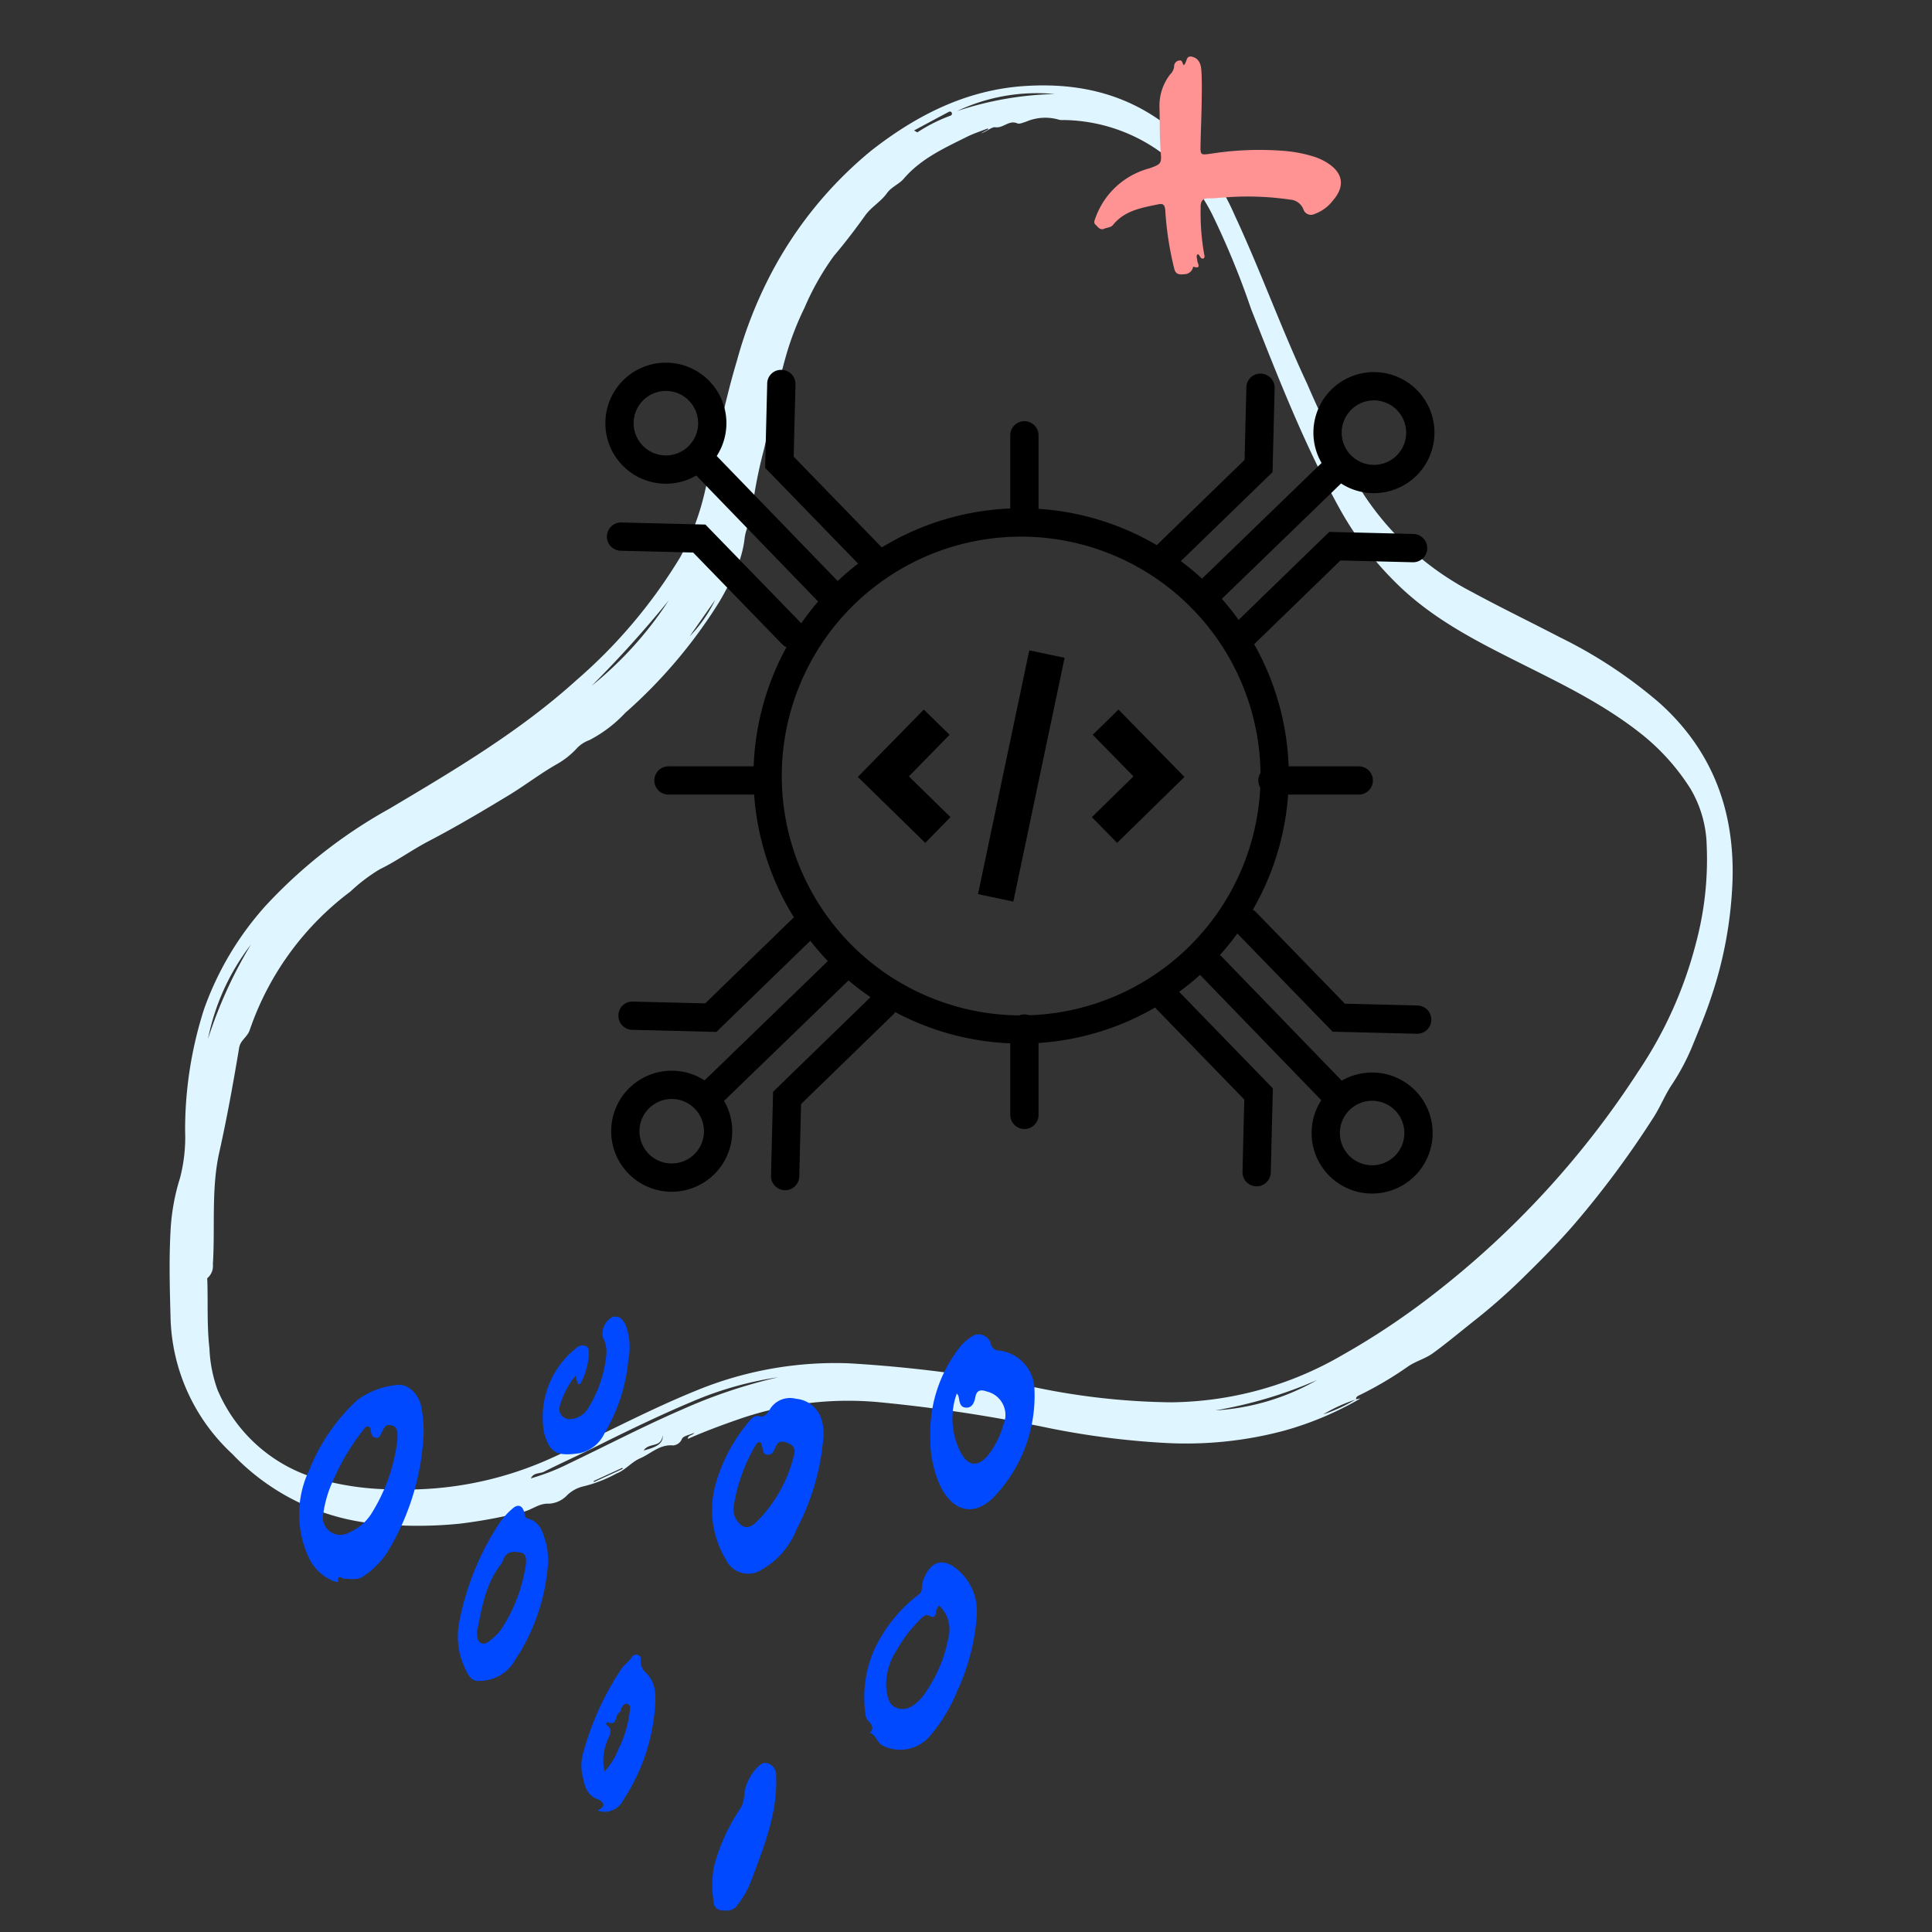 <?xml version="1.0" encoding="UTF-8"?> <svg xmlns="http://www.w3.org/2000/svg" xmlns:xlink="http://www.w3.org/1999/xlink" width="205" height="205" viewBox="0 0 205 205"><rect x="0" y="0" width="205" height="205" fill="#333333" stroke="none"/><defs><style>.a{fill:none;}.b{clip-path:url(#a);}.c{fill:#dff5ff;}.d{fill:#ff9393;}.e{fill:#0049ff;}</style><clipPath id="a"><rect class="a" width="205" height="205" transform="translate(1683.215 295.704)"></rect></clipPath></defs><g transform="translate(-1683.215 -295.704)"><g class="b"><path class="c" d="M1827.087,444.179l.492-.091a34.378,34.378,0,0,1-8.129,3.428,40.357,40.357,0,0,1-12.508,1.3,85.932,85.932,0,0,1-12.43-1.585,165.058,165.058,0,0,0-18.131-2.753,35.39,35.39,0,0,0-14.654,1.772c-1.852.643-3.7,1.322-5.532,2.132.039-.455.458-.3.69-.651-.534.246-1.14.316-1.312.652a1.094,1.094,0,0,1-.954.691c-1.415-.129-2.343.881-3.48,1.367-.9.385-1.553,1.241-2.5,1.61a14.35,14.35,0,0,1-3.624,1.392,3.646,3.646,0,0,0-1.728,1.024,2.856,2.856,0,0,1-1.826.788c-1.042-.055-1.762.628-2.675.853a54.024,54.024,0,0,1-6.793,1.271,44.828,44.828,0,0,1-9.913-.108,24.108,24.108,0,0,1-14.221-7.295,20.4,20.4,0,0,1-6.55-14.545c-.082-3.037-.166-6.075,0-9.088a22.546,22.546,0,0,1,1.007-5.644,17.17,17.17,0,0,0,.541-5,41.786,41.786,0,0,1,2.014-12.93,32.741,32.741,0,0,1,6.54-10.97,52.746,52.746,0,0,1,13.089-10.264c6.9-4.1,13.813-8.181,19.835-13.62a54.61,54.61,0,0,0,11.064-13.1,27.826,27.826,0,0,0,2.689-7.3c1.126-4.511,1.99-9.105,3.323-13.548a45.963,45.963,0,0,1,3.612-9.215,42.277,42.277,0,0,1,10.644-13.071c4.784-3.741,10.059-6.443,16.281-6.849,5.923-.388,11.477.9,16.293,5.191a25.688,25.688,0,0,1,5.993,8.539c2.748,5.894,4.938,12.023,7.7,17.912a95.925,95.925,0,0,0,6.019,11.757,30.733,30.733,0,0,0,11.461,10.294c3.078,1.668,6.218,3.186,9.32,4.8a49.687,49.687,0,0,1,10.529,6.935c5.631,5.035,8,11.4,7.788,18.8a43.281,43.281,0,0,1-2.281,12.5c-.566,1.706-1.251,3.347-1.923,4.99a23.657,23.657,0,0,1-2.251,4.267c-.711,1.063-1.193,2.293-1.89,3.39a100.859,100.859,0,0,1-8.342,11.273c-1.817,2.118-3.788,4.083-5.768,6.021a62.789,62.789,0,0,1-5.005,4.384c-1.437,1.139-2.854,2.329-4.337,3.408-.8.578-1.8.834-2.63,1.4a37.632,37.632,0,0,1-5.18,3.059c-.182.084-.358.188-.353.446a16.3,16.3,0,0,0-3.47,1.583A16.827,16.827,0,0,0,1827.087,444.179ZM1788.1,309.435c-.027-.036-.056-.067-.083-.1-.764.3-1.551.554-2.284.925-2.388,1.193-4.816,2.292-6.64,4.424-.477.56-1.293.848-1.769,1.52-.653.917-1.645,1.436-2.324,2.388-1.046,1.464-2.15,2.91-3.312,4.278a28.342,28.342,0,0,0-3.122,5.522,30.712,30.712,0,0,0-1.9,4.892c-.491,1.713-.913,3.461-1.315,5.21s-.718,3.481-1.153,5.193a49.017,49.017,0,0,0-1.182,6.136c-.127,1.037-.621,1.888-.781,2.91a11.269,11.269,0,0,1-.6,2.6,31.179,31.179,0,0,1-2.107,4.246,53.071,53.071,0,0,1-9.978,11.775,14.1,14.1,0,0,1-3.779,2.874,3.511,3.511,0,0,0-1.278.8,8.636,8.636,0,0,1-2.241,1.787c-1.751,1-3.348,2.239-5.076,3.286-2.8,1.694-5.6,3.357-8.5,4.868-1.759.918-3.366,2.1-5.159,2.969a18.069,18.069,0,0,0-3.111,2.358,30.813,30.813,0,0,0-10.686,14.682c-.254.782-.991,1.076-1.129,1.9-.622,3.727-1.291,7.441-2.112,11.116-.863,3.864-.425,7.9-.676,11.848a1.7,1.7,0,0,1-.574,1.472c-.055.067-.011.229-.012.349.071,2.369-.051,4.733.221,7.106a14.66,14.66,0,0,0,.856,4.4,16.526,16.526,0,0,0,10.653,9.453,30.02,30.02,0,0,0,8.275,1.117,37.257,37.257,0,0,0,16.414-3.28c5.156-2.325,10.124-5.039,15.374-7.171a38.8,38.8,0,0,1,16.237-2.929,141.835,141.835,0,0,1,20.3,2.656,74.362,74.362,0,0,0,13.916,1.486,36.808,36.808,0,0,0,18.19-5.016,79.2,79.2,0,0,0,9.728-6.494,95.574,95.574,0,0,0,21.671-23.6,43.869,43.869,0,0,0,6.128-13.656,34.327,34.327,0,0,0,1.127-10.382,12.371,12.371,0,0,0-1.719-5.957,23.338,23.338,0,0,0-5.247-5.839c-4.171-3.3-8.868-5.5-13.509-7.839-4.55-2.29-9.046-4.642-12.78-8.455a34.328,34.328,0,0,1-5.522-7.285c-3.849-6.877-6.692-14.208-9.576-21.518a86.824,86.824,0,0,0-4.145-10.068,19.685,19.685,0,0,0-4.4-5.73,17.941,17.941,0,0,0-11.466-4.223.992.992,0,0,1-.343-.028,5.161,5.161,0,0,0-3.537.216c-.3.082-.659.269-.907.165-.894-.383-1.462.531-2.336.414-.386-.051-.971.506-1.535.651.278-.145.539-.292.8-.441ZM1765.745,441.85a36.608,36.608,0,0,0-9.064,2.566c-3.478,1.462-6.876,3.106-10.25,4.793-1.822.909-3.683,1.741-5.5,2.66-.442.222-1.084.062-1.389.7a22.808,22.808,0,0,0,4-1.556c4.041-1.931,8.012-4.006,12.127-5.784a55.07,55.07,0,0,1,10.077-3.376Zm19.016-134.357a35.155,35.155,0,0,1,10.365-1.81,19.753,19.753,0,0,0-10.364,1.809Zm-38.769,60.984a38.891,38.891,0,0,0,8.176-9.056,120.256,120.256,0,0,1-8.175,9.056Zm-36.152,27.451a24.18,24.18,0,0,0-4.558,10.019,47.277,47.277,0,0,1,4.56-10.02Zm113.123,46.211a46.219,46.219,0,0,1-10.8,3.22,24.644,24.644,0,0,0,10.8-3.221ZM1780.2,309.55c.261.141.337.207.363.192a17.105,17.105,0,0,1,3.493-1.761.213.213,0,0,0,.163-.252l0-.009v-.01c-.062-.2-.223-.192-.348-.127C1782.679,308.216,1781.5,308.85,1780.2,309.55Zm-23.8,53.668a14.677,14.677,0,0,0,2.7-3.86l-2.7,3.856Zm-4.875,86.385c1.493-.366,2.083-.8,1.995-1.606-.122,1.374-1.434.741-2,1.6Zm-2.239,1.957-.031-.112-3.058,1.408.048.1Z"></path><path class="d" d="M1808.815,302.62c.38-.278.188-1.041.863-.9.824.178.981.894,1.019,1.565.062,1.134.041,2.277.023,3.414-.022,1.449-.089,2.893-.118,4.341-.022,1.145-.014,1.13,1.161.963a33.155,33.155,0,0,1,7.56-.3,14.474,14.474,0,0,1,3.262.608,6.009,6.009,0,0,1,1.733.854c1.463,1.058,1.534,2.4.367,3.77a4.317,4.317,0,0,1-1.994,1.478.848.848,0,0,1-1.133-.388.9.9,0,0,1-.055-.142,1.619,1.619,0,0,0-1.425-1,30.759,30.759,0,0,0-7-.223c-.519.02-1.044.107-1.559.087-.763-.028-.927.365-.907,1.025a25.15,25.15,0,0,0,.368,4.87c.04.168.119.362-.087.5-.346.049-.342-.389-.59-.475-.218.231-.048.439-.054.639-.014.309.549.99-.433.694a.948.948,0,0,1-.96.8c-.481.056-.87.025-1.026-.512a34.26,34.26,0,0,1-.971-6.286c-.063-.631-.269-.722-.79-.609-1.752.364-3.532.659-4.756,2.179-.227.282-.614.264-.922.4-.468.2-.667-.194-.928-.423s-.083-.493,0-.757a8.354,8.354,0,0,1,5.7-5.223c1.377-.483,1.305-.524,1.193-2.044-.107-1.5-.069-3.008-.112-4.512a5.384,5.384,0,0,1,1.142-3.422,1.377,1.377,0,0,0,.414-.8.619.619,0,0,1,.52-.664C1808.693,302.026,1808.663,302.456,1808.815,302.62Z"></path><path class="e" d="M1728.166,447.732a26.412,26.412,0,0,1-3.891,12.742,9.01,9.01,0,0,1-2.543,2.511c-.609.43-1.307.207-1.971.244-.2.01-.8-.572-.665.3.006.054-.335.007-.5-.067a4.9,4.9,0,0,1-2.531-2.307,10.865,10.865,0,0,1,0-9.55,20.275,20.275,0,0,1,5.1-7.378,8.4,8.4,0,0,1,4.047-1.551c1.182-.254,2.374.862,2.682,2.2A14.336,14.336,0,0,1,1728.166,447.732Zm-2.786.739c0-.743.115-1.306-.584-1.513-.729-.214-.865.343-1.109.807-.114.229-.22.549-.572.506s-.489-.32-.539-.652c-.031-.2,0-.474-.26-.542-.3-.081-.418.187-.573.373a23.5,23.5,0,0,0-3.118,5.211,12.21,12.21,0,0,0-1.1,3.606,1.859,1.859,0,0,0,2.765,2.036,5.232,5.232,0,0,0,2.3-1.938,18.838,18.838,0,0,0,2.792-7.893Z"></path><path class="e" d="M1781.931,448.265a14.694,14.694,0,0,1,2.822-9.207,5.3,5.3,0,0,1,1.5-1.488,1.317,1.317,0,0,1,2.086.709.884.884,0,0,0,.875.726,4.246,4.246,0,0,1,3.759,3.979,15.552,15.552,0,0,1-4.17,11.427c-2.15,2.307-4.5,1.756-5.858-1.126A11.831,11.831,0,0,1,1781.931,448.265Zm2.806-4.7a7.856,7.856,0,0,0,.437,6.294c.784,1.456,1.831,1.524,2.9.237a9.216,9.216,0,0,0,1.6-3.2,2.561,2.561,0,0,0-1.285-3.387,2.624,2.624,0,0,0-.482-.161c-.687-.251-1.072-.088-1.2.6-.114.594-.335,1.145-.988,1.116-.729-.031-.675-.753-.817-1.269a1.7,1.7,0,0,0-.164-.222Z"></path><path class="e" d="M1770.545,448.617a25.092,25.092,0,0,1-2.782,9.3,8.525,8.525,0,0,1-3.626,4.281,2.625,2.625,0,0,1-3.661-.606h0a2.654,2.654,0,0,1-.25-.431,10.129,10.129,0,0,1-1.066-8.011,17.657,17.657,0,0,1,3.582-6.677c.261-.3.594-.6.923-.513.709.2.979-.309,1.231-.7a2.5,2.5,0,0,1,2.789-1.133,3.106,3.106,0,0,1,2.677,2.113A5.193,5.193,0,0,1,1770.545,448.617Zm-9.5,7.064a2.121,2.121,0,0,0,.995,1.964c.718.343,1.285-.285,1.743-.76a14.906,14.906,0,0,0,3.711-6.91c.169-.679-.251-1.011-.845-1.211-.562-.19-.928-.088-1.16.516-.145.387-.353.855-.9.777-.472-.067-.377-.563-.513-.875-.067-.159-.012-.4-.248-.441-.207-.034-.353.142-.43.3a18.1,18.1,0,0,0-2.352,6.645Z"></path><path class="e" d="M1786.862,467.033a22.77,22.77,0,0,1-2.09,8.126,17.383,17.383,0,0,1-2.995,4.875,4.153,4.153,0,0,1-4.932.879c-.584-.343-.687-1.1-1.323-1.357.739-.8-.377-1.145-.444-1.751a12.48,12.48,0,0,1,.97-7.2,15.678,15.678,0,0,1,4.665-5.723.753.753,0,0,0,.309-.618,3.69,3.69,0,0,1,.22-1.075c.794-1.914,2.12-2.226,3.671-.852A5.771,5.771,0,0,1,1786.862,467.033Zm-4.005-.964a1.325,1.325,0,0,0-.344.828c-.061.3-.278.475-.525.329-.611-.362-.907.075-1.242.418a13.914,13.914,0,0,0-2.33,3.074,6.712,6.712,0,0,0-1.178,3.983c.115.933.2,1.954,1.229,2.263,1.058.315,1.859-.377,2.551-1.116.042-.045.068-.1.109-.149a15.066,15.066,0,0,0,2.731-6.273,3.415,3.415,0,0,0-1-3.357Z"></path><path class="e" d="M1741.377,461.45a21.4,21.4,0,0,1-2.871,9.385c-.217.373-.478.715-.687,1.086a4.306,4.306,0,0,1-3.911,2.135c-.573.013-.89-.438-1.145-.916a7.9,7.9,0,0,1-.791-5.456,29.169,29.169,0,0,1,4.279-10.434,8.031,8.031,0,0,1,1.364-1.488c.563-.5,1.041-.316,1.231.431.064.254.048.552.4.647,1.421.391,1.611,1.676,1.964,2.806A9.831,9.831,0,0,1,1741.377,461.45Zm-7.554,7.349c.038.472-.038,1.014.441,1.249.448.221.808-.18,1.145-.434a4.936,4.936,0,0,0,1.163-1.306,16.887,16.887,0,0,0,2.416-6.428c.093-.587.1-1.313-.474-1.425-.611-.115-1.489-.258-1.86.654a3.222,3.222,0,0,1-.4.726c-1.56,2.065-1.916,4.541-2.428,6.964Z"></path><path class="e" d="M1746.62,487.809c1.011-.475.6-.964.011-1.188-1.34-.51-1.425-1.745-1.669-2.812a4.885,4.885,0,0,1,.156-2.189,30.354,30.354,0,0,1,4.033-8.834c.288-.457.8-.749,1.089-1.235a.532.532,0,0,1,.641-.25.467.467,0,0,1,.319.572,1.621,1.621,0,0,0,.591,1.368c1.116,1.1,1.011,2.575.9,3.922a20.732,20.732,0,0,1-3.338,9.53A2.176,2.176,0,0,1,1746.62,487.809Zm.736-4.142a6.958,6.958,0,0,0,1.418-2.23,12.31,12.31,0,0,0,1.283-4.332c.035-.25.021-.519-.278-.607s-.44.155-.572.349-.126.5-.275.572c-.495.24-.159,1.463-1.221,1.03-.136-.054-.262.19-.1.309.706.522.254,1.092.064,1.618a5.3,5.3,0,0,0-.317,3.291Z"></path><path class="e" d="M1744.527,442.55c-.071-.251-.145-.5-.251-.869a9.238,9.238,0,0,0-1.675,3.223,1.086,1.086,0,0,0,.747,1.34,1.1,1.1,0,0,0,.427.033,2.326,2.326,0,0,0,1.825-1.119,13.1,13.1,0,0,0,1.931-5.537,3.249,3.249,0,0,0-.344-2,2.009,2.009,0,0,1,.971-2.15c.814-.261,1.2.326,1.479.915a6.874,6.874,0,0,1,.243,3.644,18.124,18.124,0,0,1-2.477,7.657,3.819,3.819,0,0,1-2.673,2.212c-2.269.326-3.2.088-3.789-2.192a9.34,9.34,0,0,1,3.433-8.973.941.941,0,0,1,.94-.229c.421.162.359.549.373.865a7.223,7.223,0,0,1-.916,3.205A2.241,2.241,0,0,1,1744.527,442.55Z"></path><path class="e" d="M1760.225,498.423c-.726.061-1.26-.228-1.289-.915a11.2,11.2,0,0,1,.027-3.708,20.326,20.326,0,0,1,2.792-6.18c.559-.835.333-1.757.686-2.593a5.344,5.344,0,0,1,1.188-1.846c.354-.335.729-.587,1.233-.3a1.257,1.257,0,0,1,.7,1.224c.183,4.092-1.364,7.736-2.745,11.434a9.694,9.694,0,0,1-1.3,2.222A1.339,1.339,0,0,1,1760.225,498.423Z"></path><path d="M1806.588,356.526a1.5,1.5,0,0,1-1.045-2.577l9.732-9.449.191-7.687A1.476,1.476,0,0,1,1817,335.35a1.5,1.5,0,0,1,1.463,1.537l-.222,8.912-10.611,10.3A1.494,1.494,0,0,1,1806.588,356.526Z"></path><path d="M1814.89,364.827a1.5,1.5,0,0,1-1.045-2.577l10.416-10.107,8.93.221a1.5,1.5,0,0,1-.075,3l-7.67-.19-9.511,9.23A1.5,1.5,0,0,1,1814.89,364.827Z"></path><path d="M1810.756,360.693a1.5,1.5,0,0,1-1.043-2.579l14.3-13.837a1.5,1.5,0,0,1,2.086,2.157L1811.8,360.271A1.5,1.5,0,0,1,1810.756,360.693Z"></path><path d="M1829,348.031a6.422,6.422,0,1,1,6.422-6.422A6.429,6.429,0,0,1,1829,348.031Zm0-9.844a3.422,3.422,0,1,0,3.422,3.422A3.426,3.426,0,0,0,1829,338.187Z"></path><path d="M1833.568,405.394h-.038l-8.912-.221-10.3-10.61a1.5,1.5,0,0,1,2.152-2.09l9.449,9.731,7.688.191a1.5,1.5,0,0,1-.037,3Z"></path><path d="M1816.554,421.582h-.038a1.5,1.5,0,0,1-1.463-1.536l.19-7.671-9.229-9.512a1.5,1.5,0,1,1,2.152-2.089l10.109,10.417-.222,8.929A1.5,1.5,0,0,1,1816.554,421.582Z"></path><path d="M1825.061,413.489a1.492,1.492,0,0,1-1.078-.457l-13.837-14.3a1.5,1.5,0,0,1,2.156-2.086l13.837,14.3a1.5,1.5,0,0,1-1.078,2.543Z"></path><path d="M1828.808,422.349a6.422,6.422,0,1,1,6.422-6.422A6.429,6.429,0,0,1,1828.808,422.349Zm0-9.844a3.422,3.422,0,1,0,3.422,3.422A3.426,3.426,0,0,0,1828.808,412.505Z"></path><path d="M1767.288,364.519a1.5,1.5,0,0,1-1.076-.455l-9.446-9.73-7.688-.191a1.5,1.5,0,1,1,.074-3l8.913.221,10.3,10.609a1.5,1.5,0,0,1-1.076,2.545Z"></path><path d="M1775.589,356.218a1.49,1.49,0,0,1-1.076-.456l-10.113-10.42.221-8.929a1.466,1.466,0,0,1,1.537-1.463,1.5,1.5,0,0,1,1.463,1.537l-.19,7.67,9.234,9.516a1.5,1.5,0,0,1-1.076,2.545Z"></path><path d="M1771.456,360.351a1.5,1.5,0,0,1-1.078-.457l-13.837-14.305a1.5,1.5,0,1,1,2.156-2.085l13.837,14.3a1.5,1.5,0,0,1-1.078,2.543Z"></path><path d="M1753.871,347.03a6.422,6.422,0,1,1,6.422-6.422A6.429,6.429,0,0,1,1753.871,347.03Zm0-9.844a3.422,3.422,0,1,0,3.422,3.422A3.426,3.426,0,0,0,1753.871,337.186Z"></path><path d="M1766.525,421.995h-.039a1.5,1.5,0,0,1-1.462-1.536l.221-8.912,10.611-10.3a1.5,1.5,0,1,1,2.089,2.153l-9.731,9.449-.19,7.688A1.5,1.5,0,0,1,1766.525,421.995Z"></path><path d="M1759.228,405.2l-8.931-.222a1.5,1.5,0,0,1-1.463-1.537,1.477,1.477,0,0,1,1.537-1.462l7.671.191,9.512-9.231a1.5,1.5,0,0,1,2.09,2.153Z"></path><path d="M1758.429,413.489a1.5,1.5,0,0,1-1.043-2.578l14.3-13.838a1.5,1.5,0,1,1,2.085,2.157l-14.3,13.837A1.493,1.493,0,0,1,1758.429,413.489Z"></path><path d="M1754.489,422.158a6.422,6.422,0,1,1,6.422-6.423A6.43,6.43,0,0,1,1754.489,422.158Zm0-9.844a3.422,3.422,0,1,0,3.422,3.421A3.426,3.426,0,0,0,1754.489,412.314Z"></path><path d="M1791.567,406.435a28.4,28.4,0,1,1,28.4-28.395A28.427,28.427,0,0,1,1791.567,406.435Zm0-53.79a25.4,25.4,0,1,0,25.4,25.4A25.424,25.424,0,0,0,1791.567,352.645Z"></path><path d="M1791.912,352.551a1.5,1.5,0,0,1-1.5-1.5v-9.156a1.5,1.5,0,0,1,3,0v9.156A1.5,1.5,0,0,1,1791.912,352.551Z"></path><path d="M1827.391,380.018h-9.157a1.5,1.5,0,0,1,0-3h9.157a1.5,1.5,0,0,1,0,3Z"></path><path d="M1791.912,415.5a1.5,1.5,0,0,1-1.5-1.5v-9.157a1.5,1.5,0,0,1,3,0V414A1.5,1.5,0,0,1,1791.912,415.5Z"></path><path d="M1764.444,380.018h-10.3a1.5,1.5,0,0,1,0-3h10.3a1.5,1.5,0,0,1,0,3Z"></path><path d="M1783.972,373.672l-2.734-2.677-7,7.146,7.153,7,2.677-2.734-4.413-4.322Z"></path><path d="M1799.164,373.672l4.322,4.413-4.413,4.322,2.677,2.734,7.145-7-7-7.145Z"></path><path d="M1786.989,390.578l5.442-25.865,3.747.789-5.442,25.865Z"></path></g></g></svg> 